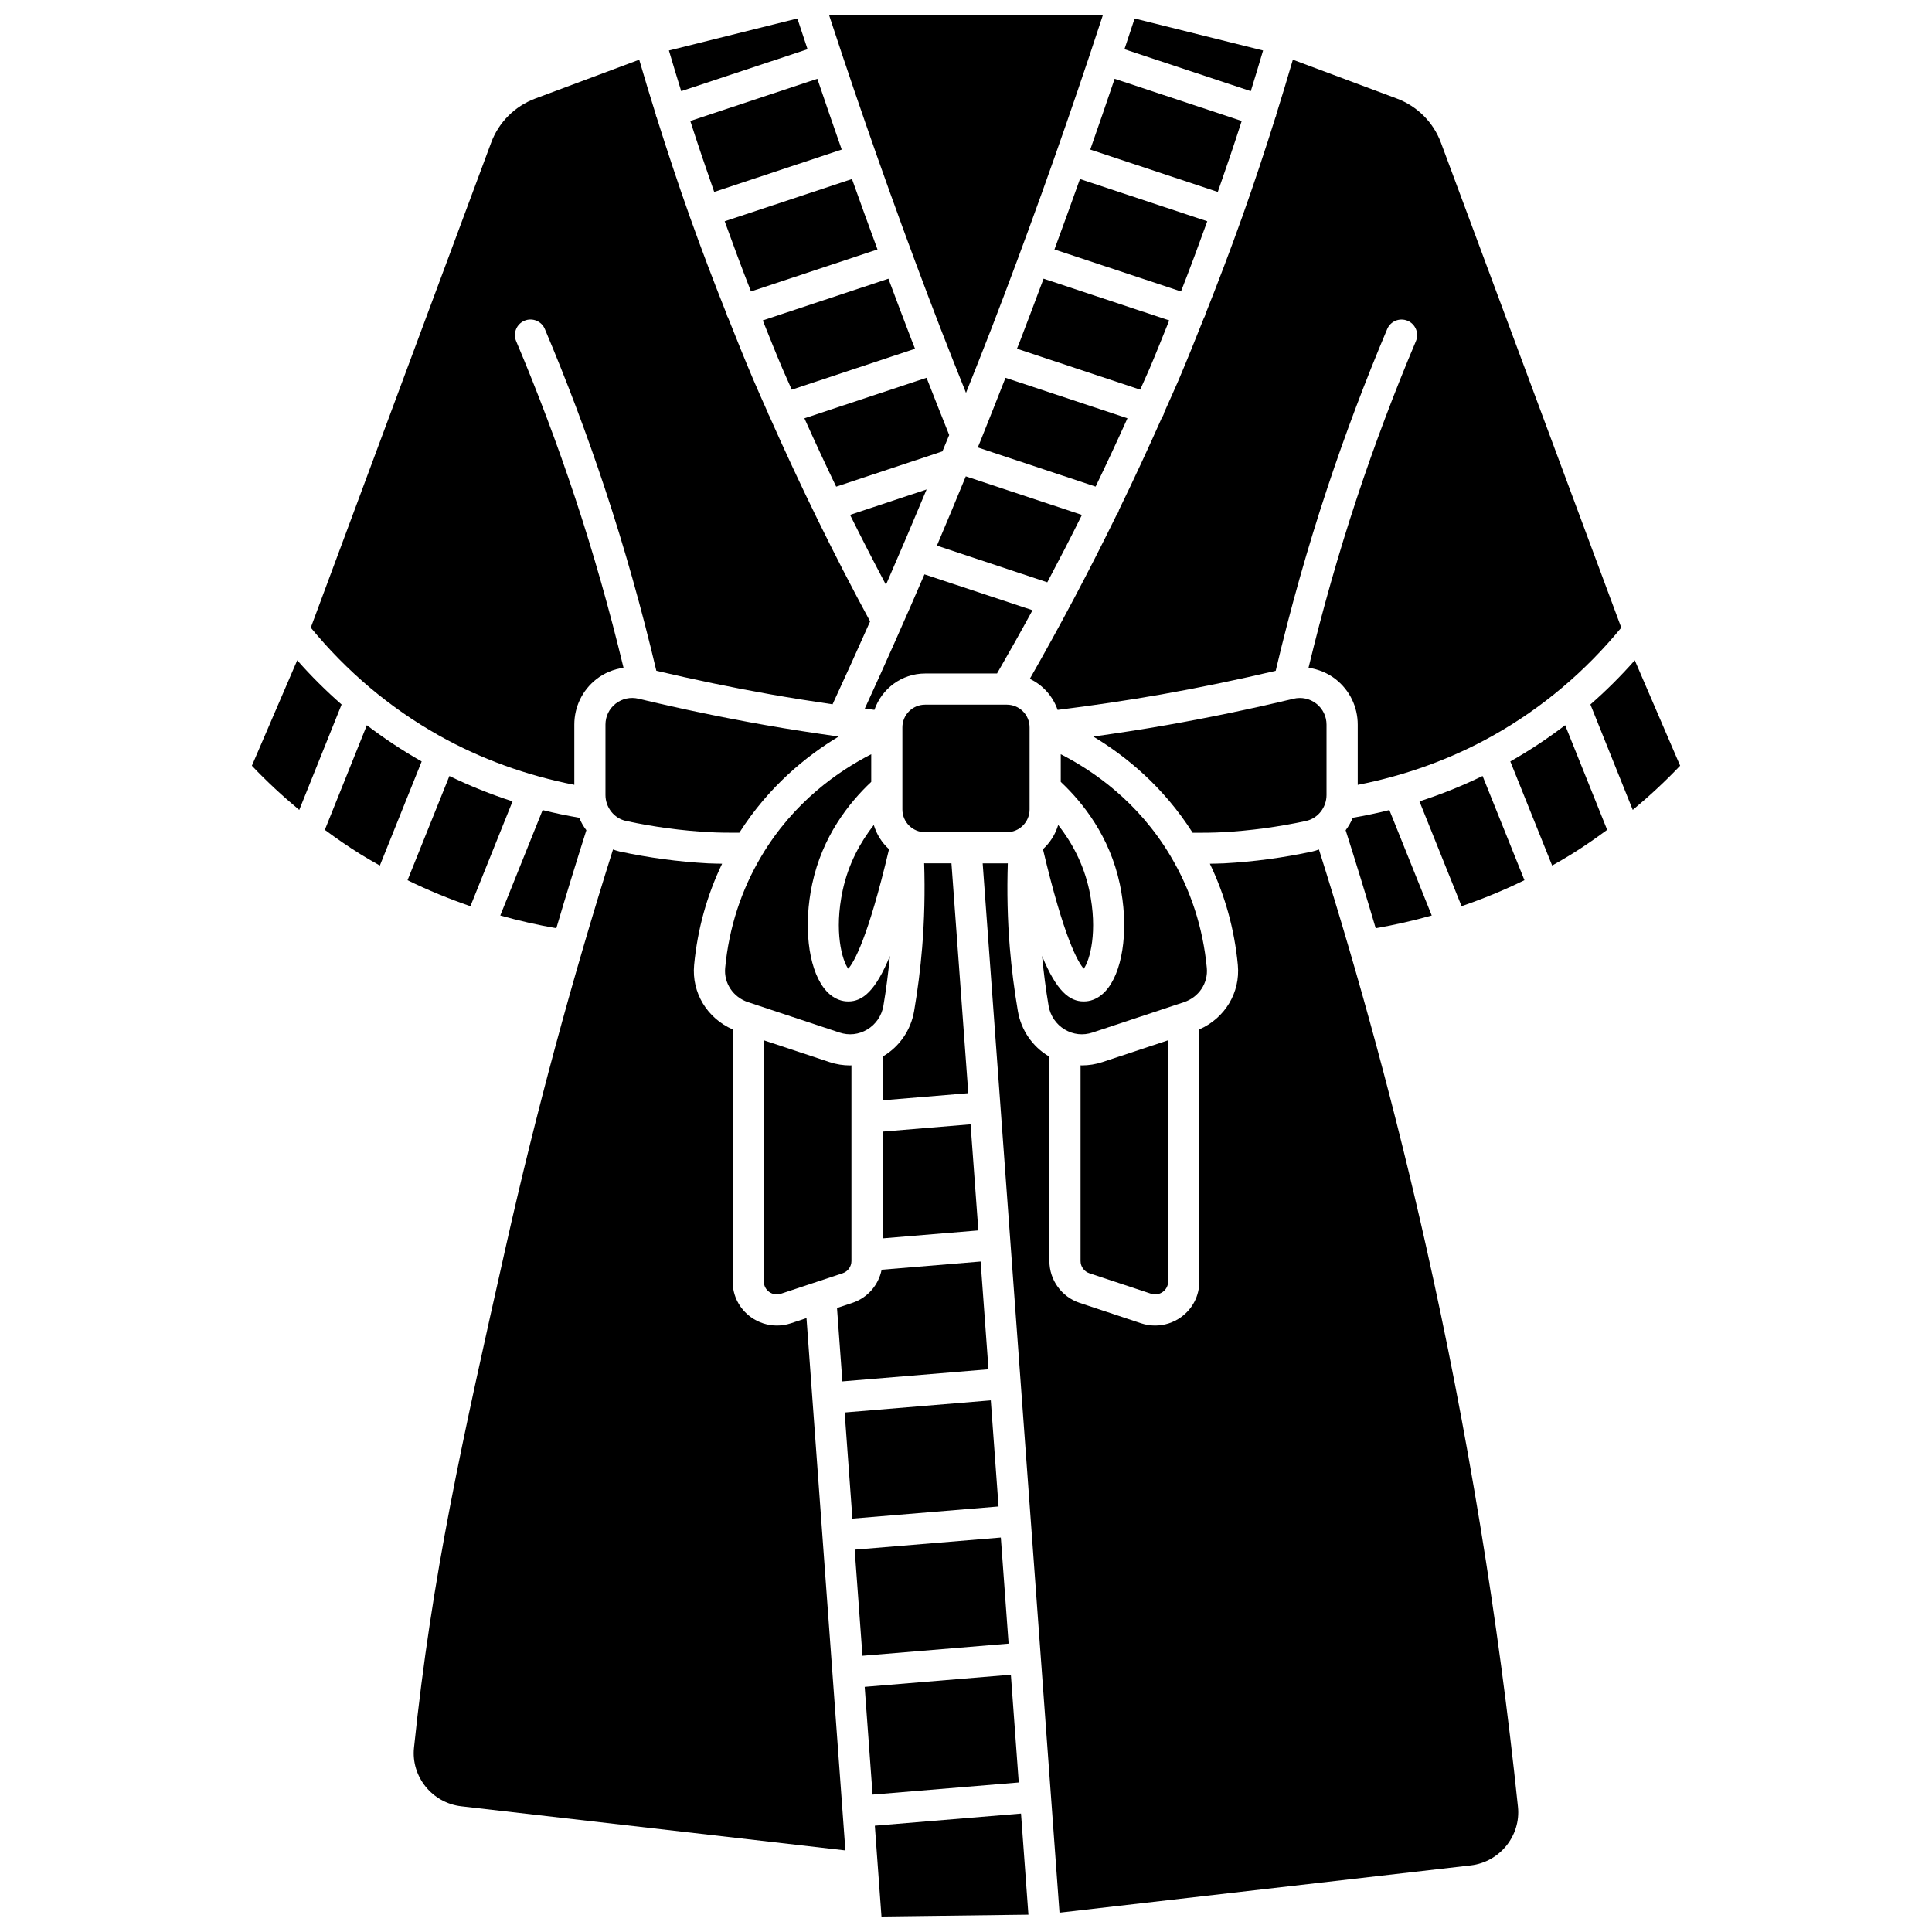 <?xml version="1.0" encoding="UTF-8"?>
<!-- Uploaded to: SVG Repo, www.svgrepo.com, Generator: SVG Repo Mixer Tools -->
<svg width="800px" height="800px" version="1.1" viewBox="144 144 512 512" xmlns="http://www.w3.org/2000/svg">
 <defs>
  <clipPath id="d">
   <path d="m375 624h42v27.902h-42z"/>
  </clipPath>
  <clipPath id="c">
   <path d="m321 148.09h38v20.906h-38z"/>
  </clipPath>
  <clipPath id="b">
   <path d="m441 148.09h38v20.906h-38z"/>
  </clipPath>
  <clipPath id="a">
   <path d="m363 148.09h74v100.91h-74z"/>
  </clipPath>
 </defs>
 <path d="m388.99 296.21c-5.152 11.945-10.414 23.816-15.809 35.57 0.852 0.113 1.699 0.23 2.547 0.34 1.938-5.586 7.199-9.637 13.434-9.637h19.059c3.199-5.543 6.34-11.129 9.406-16.77z"/>
 <path d="m353.82 247.27 32.676-10.848c-0.277-0.719-0.562-1.41-0.844-2.125-2.102-5.453-4.16-10.945-6.211-16.438l-33.301 11.055c1.719 4.25 3.398 8.52 5.191 12.723 0.809 1.883 1.672 3.75 2.488 5.633z"/>
 <path d="m416.85 358.52v-21.074-0.004-0.676c0-3.32-2.695-6.023-6.016-6.023h-21.676c-3.32 0-6.016 2.699-6.016 6.023v0.672 0.008 21.074c0 3.32 2.695 6.023 6.016 6.023h21.676c3.32-0.004 6.016-2.707 6.016-6.023z"/>
 <path d="m350.98 486.85 16.301-5.414c1.414-0.465 2.359-1.777 2.359-3.25v-51.859c-0.121 0.004-0.238 0.023-0.363 0.023-1.816 0-3.652-0.289-5.422-0.875l-17.434-5.785v63.914c0 1.109 0.52 2.121 1.426 2.773 0.922 0.664 2.074 0.836 3.133 0.473z"/>
 <path d="m393.75 263.62c0.59-1.445 1.207-2.887 1.797-4.336-2.016-4.988-4.008-10.094-6-15.172l-32.371 10.746c2.727 6.066 5.523 12.109 8.418 18.113z"/>
 <path d="m463.94 202.64-33.742-11.199c-2.219 6.234-4.473 12.461-6.758 18.664l33.535 11.133c2.418-6.16 4.715-12.371 6.965-18.598z"/>
 <path d="m336.05 202.64c2.254 6.227 4.547 12.434 6.965 18.598l33.531-11.133c-2.289-6.207-4.543-12.426-6.758-18.664z"/>
 <path d="m414.35 234.29c-0.273 0.711-0.566 1.422-0.844 2.125l32.656 10.848c0.82-1.879 1.703-3.742 2.504-5.625 1.793-4.203 3.469-8.477 5.191-12.723l-33.301-11.062c-2.055 5.496-4.106 10.988-6.207 16.438z"/>
 <path d="m403.81 260.91c-0.008 0.016-0.012 0.031-0.02 0.055-0.219 0.543-0.449 1.078-0.668 1.617l31.227 10.371c2.894-6.004 5.711-12.039 8.438-18.105l-32.32-10.73c-2.207 5.594-4.391 11.199-6.656 16.793z"/>
 <path d="m377.9 472.18 25.371-2.109-2.062-28.121-23.309 1.938z"/>
 <path d="m430.36 426.32v51.863c0 1.473 0.945 2.785 2.359 3.25l16.301 5.414c1.066 0.359 2.211 0.188 3.129-0.48 0.906-0.652 1.426-1.664 1.426-2.773v-63.914l-17.434 5.785c-1.773 0.586-3.602 0.875-5.422 0.875-0.121 0.004-0.242-0.016-0.359-0.02z"/>
 <path d="m463.82 400.51c-1.012-10.668-4.262-20.672-9.66-29.723-8.52-14.293-20.344-22.465-29.047-26.914v7.332c5.934 5.578 12.961 14.48 15.645 27.059 2.324 10.891 1.105 21.938-3.031 27.48-2.074 2.769-4.367 3.504-5.926 3.621-0.219 0.016-0.43 0.023-0.645 0.023-3.703 0-7.16-2.695-11-12.047 0.434 4.422 0.992 8.859 1.734 13.219 0.445 2.617 2 4.902 4.262 6.258 2.258 1.359 4.883 1.645 7.383 0.809l24.203-8.035c3.965-1.309 6.461-5.047 6.082-9.082z"/>
 <path d="m500.61 364.02c2.734 8.609 5.402 17.266 7.965 25.969 5.039-0.875 9.996-2.004 14.852-3.371l-11.227-27.945c-3.188 0.805-6.422 1.473-9.688 2.039-0.508 1.184-1.129 2.301-1.902 3.309z"/>
 <path d="m473.25 201.38c-0.016 0.047-0.047 0.078-0.062 0.125-3.106 8.73-6.41 17.383-9.828 25.984-0.02 0.07-0.004 0.145-0.023 0.215-0.066 0.199-0.191 0.359-0.281 0.543-2.219 5.566-4.441 11.133-6.785 16.637-1.227 2.875-2.555 5.715-3.82 8.582-0.02 0.078-0.004 0.156-0.027 0.234-0.121 0.363-0.309 0.68-0.512 0.984-3.648 8.223-7.441 16.395-11.395 24.508-0.016 0.055 0 0.105-0.02 0.16-0.148 0.445-0.367 0.844-0.637 1.195-7.195 14.707-14.852 29.188-22.949 43.352 3.449 1.633 6.109 4.594 7.367 8.23 9.188-1.148 18.406-2.5 27.473-4.098 10.125-1.785 20.305-3.91 30.324-6.262 3.844-16.316 8.43-32.605 13.688-48.453 4.703-14.176 10.039-28.344 15.859-42.113 0.887-2.102 3.301-3.082 5.414-2.195 2.102 0.887 3.082 3.309 2.191 5.41-5.738 13.57-10.988 27.531-15.625 41.5-4.891 14.738-9.172 29.867-12.828 45.043 2.594 0.391 5.078 1.375 7.211 3.051 3.699 2.918 5.828 7.305 5.828 12.027v15.957c12.602-2.477 24.652-6.781 35.82-13.047 13.09-7.348 24.488-17.012 34.023-28.617l-47.801-128.54c-2.004-5.398-6.266-9.656-11.68-11.68l-27.555-10.293c-1.426 4.879-2.894 9.75-4.418 14.613-0.023 0.094-0.004 0.195-0.031 0.289-0.027 0.086-0.09 0.152-0.125 0.238-2.773 8.82-5.684 17.609-8.785 26.34-0.012 0.023-0.004 0.051-0.012 0.074z"/>
 <path d="m386.25 411.95c-0.852 4.992-3.824 9.352-8.152 11.949-0.066 0.039-0.133 0.062-0.199 0.098v11.594l22.707-1.887-4.461-60.914h-6.984c-0.086 0-0.164-0.023-0.25-0.023 0.242 7.465 0.078 14.957-0.531 22.363-0.465 5.621-1.176 11.281-2.129 16.82z"/>
 <path d="m432.68 379.98c-1.523-7.137-4.754-12.902-8.246-17.352-0.762 2.5-2.156 4.703-4.039 6.418 5.602 23.711 9.324 30.023 10.812 31.668 1.613-2.207 3.793-9.848 1.473-20.734z"/>
 <path d="m366.26 339.19c-6.512-0.918-13.02-1.902-19.441-3.039-11.23-1.977-22.535-4.332-33.605-6.988-2.144-0.512-4.359-0.031-6.078 1.32-1.707 1.344-2.68 3.363-2.68 5.539v18.656c0 3.309 2.293 6.203 5.449 6.883 7.273 1.574 14.715 2.578 22.121 2.977 2.641 0.145 5.277 0.152 7.906 0.145 7.828-12.309 17.824-20.387 26.328-25.492z"/>
 <path d="m368.79 400.72c1.484-1.641 5.211-7.957 10.812-31.668-1.887-1.715-3.285-3.918-4.039-6.418-3.488 4.453-6.723 10.219-8.246 17.352-2.324 10.883-0.148 18.523 1.473 20.734z"/>
 <path d="m490.09 361.57c3.164-0.68 5.453-3.578 5.453-6.883v-18.656c0-2.176-0.977-4.195-2.68-5.539-1.723-1.359-3.934-1.832-6.078-1.32-11.074 2.66-22.375 5.008-33.605 6.988-6.422 1.133-12.926 2.121-19.441 3.039 8.504 5.106 18.504 13.184 26.332 25.5 2.625 0.004 5.266-0.004 7.906-0.145 7.402-0.41 14.844-1.414 22.113-2.984z"/>
 <path d="m342.26 409.59 24.203 8.035c2.504 0.836 5.121 0.551 7.383-0.809 2.262-1.359 3.816-3.637 4.262-6.258 0.742-4.359 1.301-8.797 1.734-13.219-3.836 9.352-7.297 12.047-11 12.051-0.215 0-0.43-0.008-0.645-0.023-1.562-0.125-3.852-0.852-5.926-3.621-4.137-5.547-5.359-16.59-3.031-27.48 2.684-12.586 9.711-21.484 15.645-27.059v-7.332c-8.703 4.457-20.527 12.625-29.043 26.914-5.402 9.055-8.652 19.055-9.664 29.723-0.379 4.031 2.121 7.769 6.082 9.078z"/>
 <path d="m405.96 506.87-2.09-28.555-26.23 2.176c-0.812 4.051-3.719 7.445-7.762 8.789l-4.062 1.352 1.422 19.453z"/>
 <path d="m411.89 587.82-38.738 3.215 2.09 28.551 38.738-3.211z"/>
 <path d="m409.23 551.46-38.73 3.215 2.059 28.121 38.73-3.219z"/>
 <path d="m353.58 494.69c-1.207 0.402-2.453 0.594-3.691 0.594-2.441 0-4.856-0.762-6.875-2.219-3.086-2.227-4.852-5.68-4.852-9.469l-0.004-66.797c-6.738-2.949-10.898-9.715-10.207-17.07 0.895-9.465 3.402-18.457 7.418-26.832-1.27-0.039-2.531-0.031-3.801-0.102-7.844-0.43-15.723-1.488-23.422-3.152-0.586-0.129-1.133-0.336-1.688-0.523-10.871 34.473-20.43 69.746-28.344 104.97-11.805 52.512-19.609 87.203-24.398 133.08-0.801 7.668 4.824 14.633 12.543 15.52l101.78 11.695-10.309-141.07z"/>
 <path d="m406.57 515.11-38.723 3.215 2.051 28.121 38.727-3.215z"/>
 <g clip-path="url(#d)">
  <path d="m375.84 627.83 1.758 24.074 38.941-0.496-1.961-26.793z"/>
 </g>
 <path d="m279.83 356.37c-5.727-1.848-11.312-4.086-16.734-6.719l-11.094 27.617c5.398 2.652 10.965 4.926 16.664 6.891z"/>
 <path d="m521.88 474.09c-7.918-35.227-17.473-70.5-28.348-104.97-0.559 0.195-1.105 0.402-1.691 0.523-7.695 1.664-15.574 2.727-23.414 3.152-1.27 0.066-2.531 0.066-3.801 0.102 4.016 8.375 6.519 17.367 7.414 26.832 0.695 7.352-3.465 14.121-10.207 17.07v66.797c0 3.797-1.77 7.25-4.852 9.469-2.019 1.457-4.438 2.219-6.875 2.219-1.238 0-2.484-0.195-3.691-0.594l-16.301-5.414c-4.789-1.594-8.012-6.051-8.012-11.094l-0.004-54.172c-0.066-0.039-0.133-0.062-0.199-0.098-4.328-2.598-7.301-6.953-8.152-11.949-0.949-5.543-1.664-11.199-2.137-16.816-0.609-7.406-0.773-14.906-0.531-22.363-0.086 0-0.164 0.023-0.25 0.023h-6.41l4.711 64.344v0.004 0.004l2.66 36.352v0.004 0.004l2.691 36.785v0.004 0.004l2.664 36.352 5.356 73.145 2.277 31.07 108.95-12.523c7.719-0.883 13.344-7.848 12.543-15.52-5.203-49.855-13.41-99.902-24.391-148.74z"/>
 <path d="m577.23 318.98c-3.676 4.176-7.609 8.074-11.758 11.711l11.223 27.945c4.394-3.656 8.605-7.547 12.555-11.715z"/>
 <path d="m544.25 345.79 11.082 27.586c1.723-0.969 3.438-1.949 5.121-2.996 3.25-2.012 6.387-4.195 9.461-6.461l-11.137-27.734c-4.602 3.512-9.445 6.719-14.527 9.605z"/>
 <path d="m520.17 356.37 11.16 27.781c5.699-1.957 11.266-4.238 16.664-6.891l-11.094-27.617c-5.414 2.637-11 4.879-16.73 6.727z"/>
 <g clip-path="url(#c)">
  <path d="m358.01 157.04c-0.898-2.715-1.812-5.426-2.695-8.141l-34.043 8.48c1.051 3.598 2.152 7.191 3.258 10.777z"/>
 </g>
 <path d="m241.22 336.19-11.137 27.734c3.078 2.262 6.211 4.449 9.461 6.461 1.684 1.043 3.402 2.023 5.121 2.996l11.082-27.586c-5.082-2.891-9.93-6.098-14.527-9.605z"/>
 <path d="m466.73 194.86c2.184-6.25 4.32-12.508 6.336-18.805l-33.676-11.18c-2.109 6.262-4.273 12.508-6.461 18.762z"/>
 <path d="m389.56 273.71-20.285 6.734c3.09 6.231 6.262 12.406 9.512 18.531 3.656-8.391 7.246-16.812 10.773-25.266z"/>
 <g clip-path="url(#b)">
  <path d="m478.73 157.38-34.043-8.48c-0.883 2.715-1.797 5.426-2.695 8.141l33.48 11.113c1.105-3.586 2.207-7.176 3.258-10.773z"/>
 </g>
 <path d="m333.27 194.86 33.797-11.223c-2.188-6.25-4.348-12.5-6.461-18.762l-33.672 11.18c2.016 6.293 4.152 12.559 6.336 18.805z"/>
 <g clip-path="url(#a)">
  <path d="m367.2 158.34c0.027 0.09 0.008 0.184 0.031 0.277 8.152 24.371 16.891 48.754 26.125 72.699 2.195 5.688 4.422 11.223 6.644 16.797 2.231-5.598 4.477-11.191 6.641-16.797 9.23-23.941 17.969-48.328 26.125-72.707 0.023-0.09 0.004-0.176 0.031-0.27 0.027-0.086 0.098-0.145 0.133-0.23 1.113-3.34 2.227-6.68 3.316-10.016h-72.5c1.09 3.336 2.195 6.672 3.312 10.008 0.035 0.086 0.109 0.148 0.141 0.238z"/>
 </g>
 <path d="m222.77 318.98-12.02 27.949c3.949 4.168 8.16 8.059 12.555 11.715l11.223-27.945c-4.152-3.641-8.082-7.539-11.758-11.719z"/>
 <path d="m276.58 386.62c4.859 1.367 9.812 2.492 14.852 3.371 2.566-8.703 5.231-17.359 7.961-25.969-0.773-1.012-1.398-2.125-1.902-3.305-3.262-0.566-6.496-1.234-9.688-2.039z"/>
 <path d="m260.38 338.94c11.168 6.266 23.215 10.57 35.82 13.047v-15.957c0-4.727 2.125-9.105 5.828-12.027 2.133-1.68 4.617-2.66 7.211-3.051-3.656-15.172-7.938-30.301-12.828-45.043-4.633-13.969-9.891-27.93-15.625-41.5-0.887-2.102 0.09-4.523 2.191-5.41 2.098-0.883 4.527 0.09 5.414 2.195 5.82 13.77 11.156 27.938 15.859 42.113 5.258 15.852 9.84 32.137 13.688 48.453 10.02 2.352 20.195 4.477 30.324 6.262 5.414 0.953 10.887 1.824 16.375 2.625 3.356-7.285 6.684-14.605 9.949-21.969-9.613-17.746-18.562-36.035-26.746-54.516-0.078-0.16-0.191-0.301-0.246-0.477-0.012-0.043-0.004-0.078-0.016-0.121-1.281-2.898-2.594-5.785-3.832-8.695-2.348-5.5-4.566-11.07-6.785-16.641-0.09-0.184-0.215-0.34-0.281-0.535-0.023-0.07-0.008-0.141-0.023-0.215-3.414-8.602-6.723-17.254-9.828-25.984-0.016-0.047-0.051-0.074-0.062-0.121-0.008-0.023 0-0.051-0.008-0.074-3.102-8.73-6.008-17.52-8.785-26.34-0.031-0.082-0.094-0.148-0.125-0.238-0.031-0.094-0.012-0.195-0.031-0.289-1.527-4.859-2.996-9.734-4.418-14.613l-27.555 10.293c-5.418 2.023-9.676 6.281-11.68 11.68l-47.809 128.54c9.539 11.602 20.938 21.266 34.023 28.609z"/>
 <path d="m392.29 288.6 29.254 9.715c3.129-5.914 6.207-11.855 9.18-17.859l-30.777-10.219c-2.527 6.129-5.059 12.258-7.656 18.363z"/>
</svg>